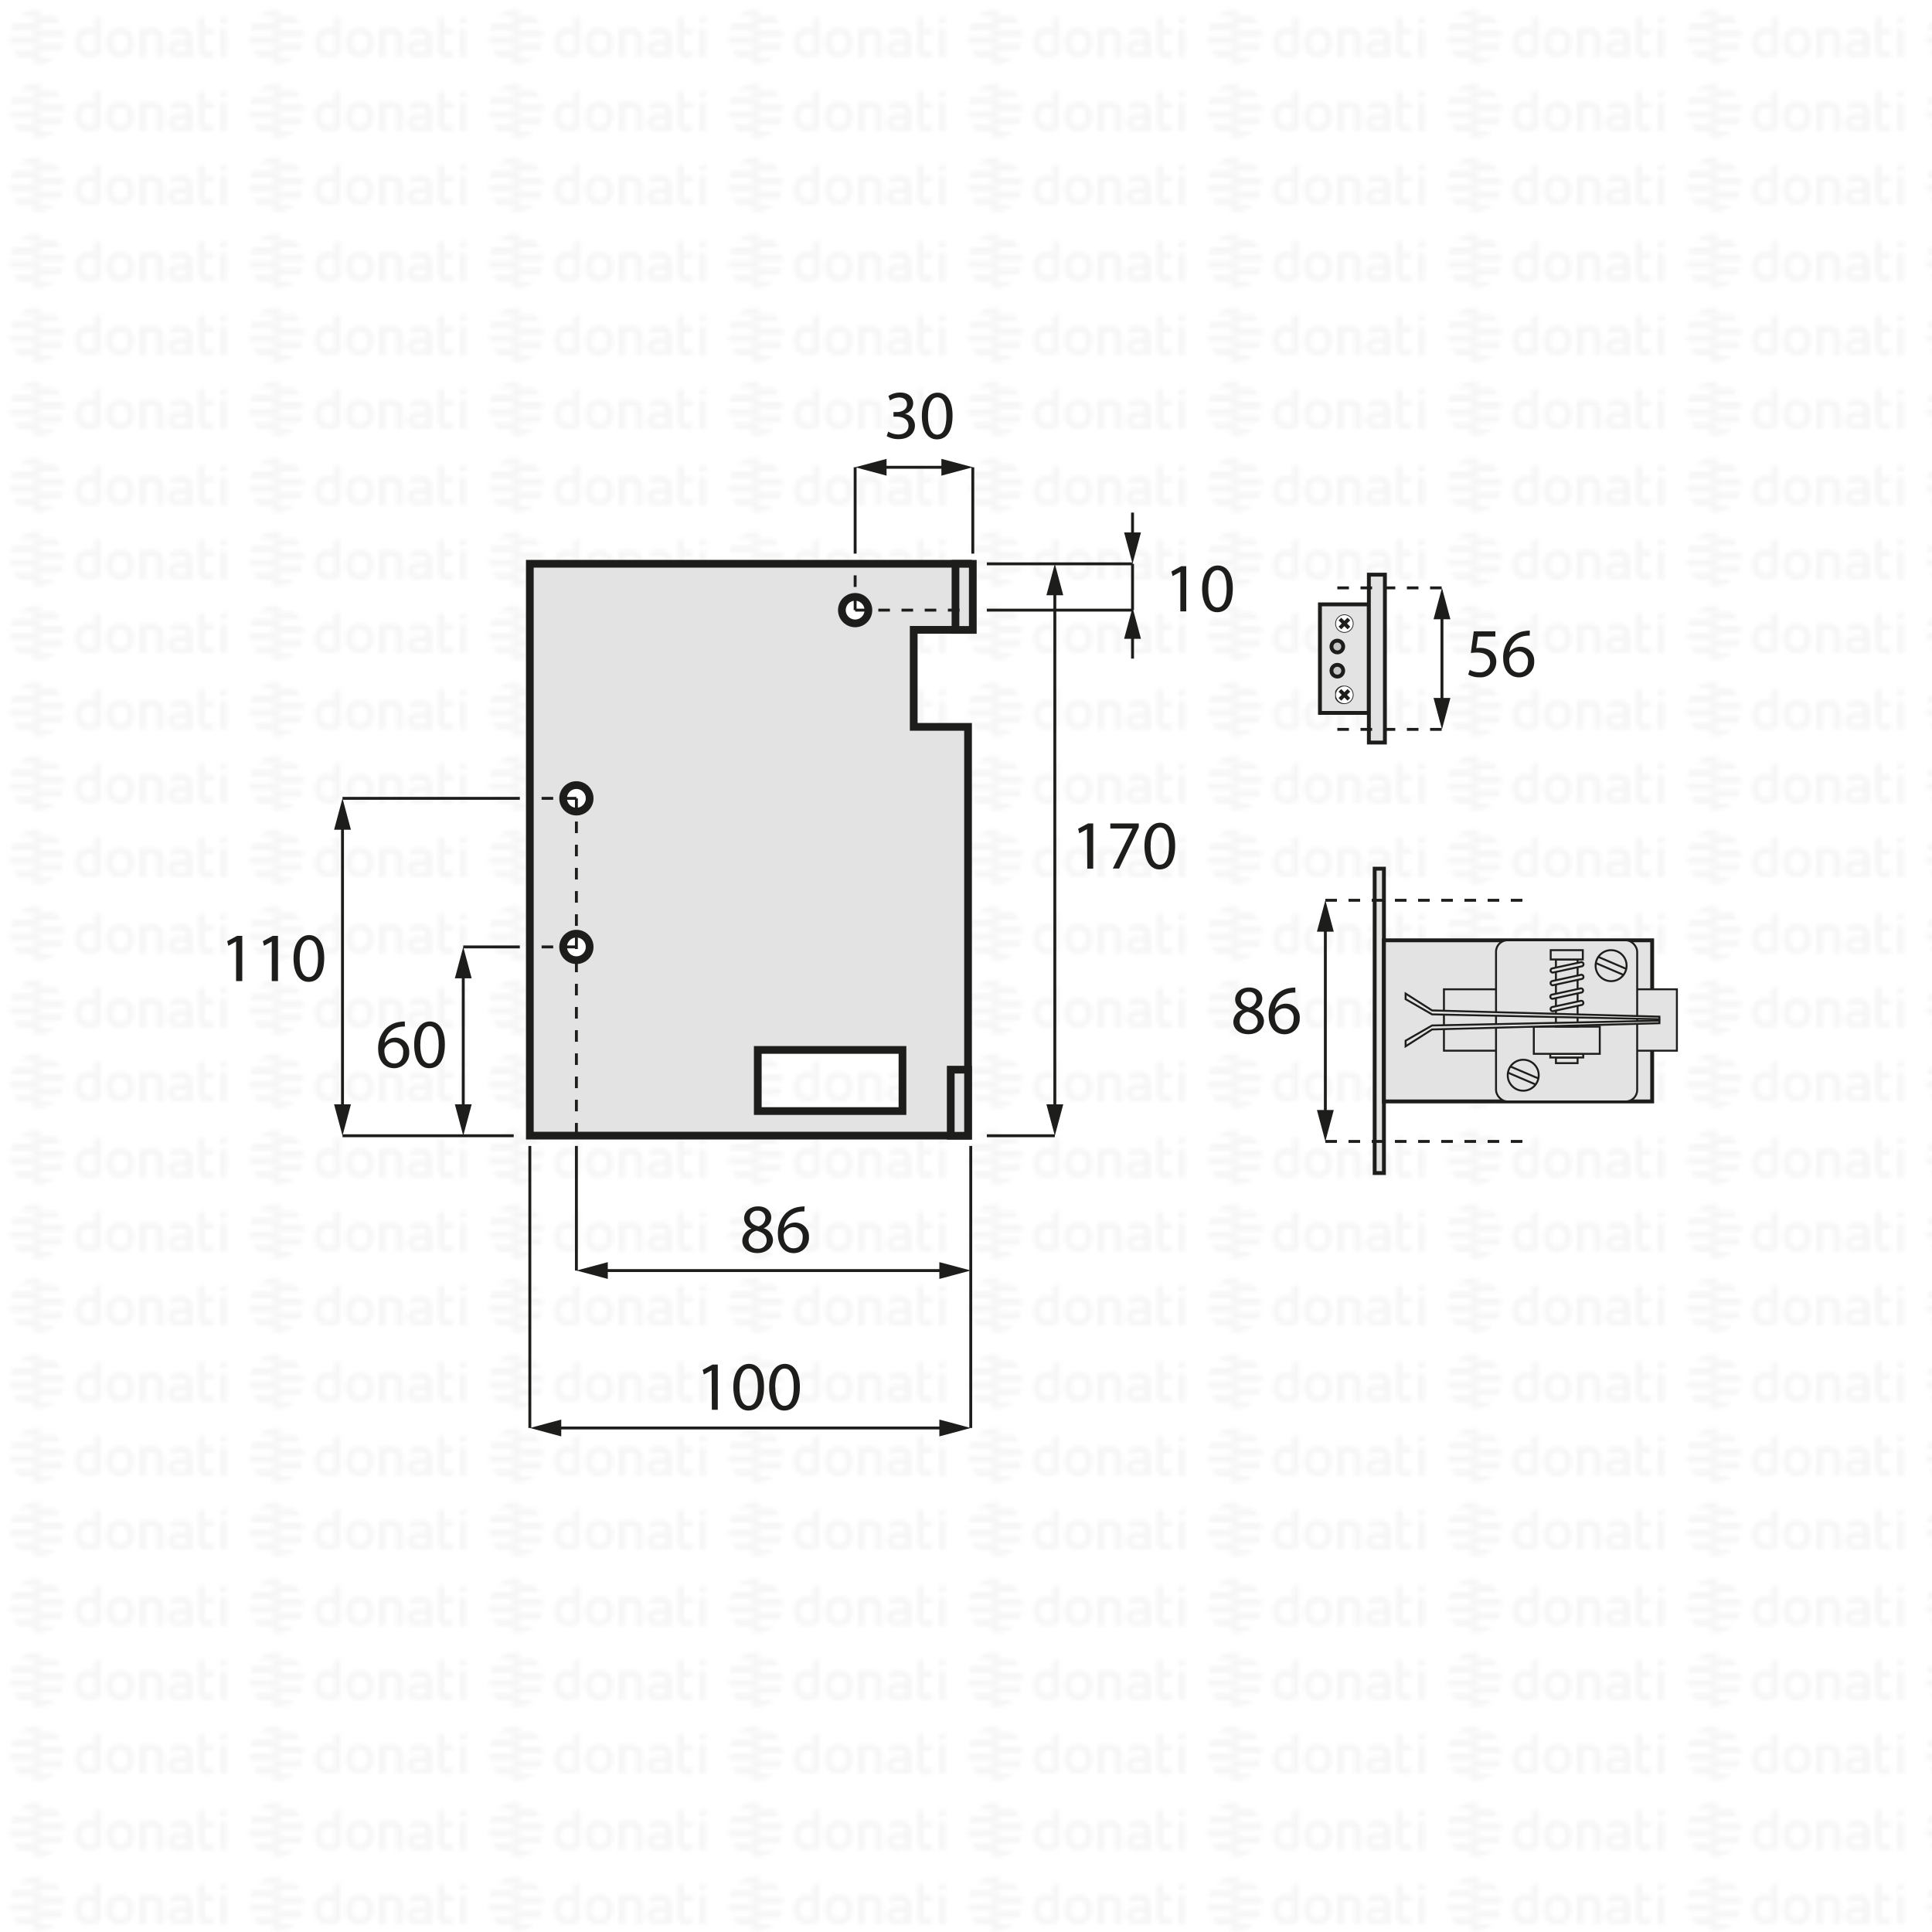 <svg xmlns="http://www.w3.org/2000/svg" xmlns:xlink="http://www.w3.org/1999/xlink" viewBox="0 0 500 500"><defs><style>.cls-1,.cls-6,.cls-8,.cls-9{fill:none;}.cls-2{fill:#f6f6f6;}.cls-3{fill:url(#DONATI_WATERMARK);}.cls-14,.cls-4,.cls-5{fill:#e3e3e3;}.cls-13,.cls-14,.cls-15,.cls-4,.cls-5,.cls-6,.cls-8,.cls-9{stroke:#1d1d1b;stroke-miterlimit:10;}.cls-5,.cls-6{stroke-width:0.5px;}.cls-7{fill:#1d1d1b;}.cls-8,.cls-9{stroke-width:0.75px;}.cls-8{stroke-dasharray:3;}.cls-10{clip-path:url(#clip-path);}.cls-11,.cls-15{fill:#fff;}.cls-12{clip-path:url(#clip-path-3);}.cls-13{fill:#c6c6c6;}.cls-14,.cls-15{stroke-width:2px;}</style><pattern id="DONATI_WATERMARK" data-name="DONATI WATERMARK" width="61.14" height="57.34" patternUnits="userSpaceOnUse" viewBox="0 0 61.14 57.34"><rect class="cls-1" width="61.14" height="57.34"/><polygon class="cls-2" points="8.55 51.31 8.55 51.31 9.43 51.31 10.57 51.31 10.57 51.31 9.43 51.31 8.55 51.31 8.55 51.31"/><polygon class="cls-2" points="8.55 53.08 8.55 53.08 9.23 53.08 10.57 53.08 10.57 53.08 9.23 53.08 8.55 53.08 8.55 53.08"/><polygon class="cls-2" points="10.57 44.26 10.57 44.26 9.69 44.26 8.55 44.26 8.55 44.26 9.69 44.26 10.57 44.26 10.57 44.26"/><path class="cls-2" d="M57,44.21V42.86l1.69-.33v1.68Zm1.69,1.41V53h-1.7V45.62ZM53,47.12v3.43a1.2,1.2,0,0,0,.14.76.82.82,0,0,0,.69.22,5.65,5.65,0,0,0,1.22-.2l.22,0v1.6a7.58,7.58,0,0,1-1.57.23c-1.56,0-2.38-.9-2.38-2.59V42.86L53,42.53v3.08h2.28v1.51ZM49.82,53H48.19v-.27l-.24.06a8.27,8.27,0,0,1-1.86.3c-1.61,0-2.6-.85-2.6-2.22,0-1.08.55-2.37,3.21-2.37h1.47v-.46c0-.76-.39-1.09-1.28-1.09a8.18,8.18,0,0,0-2.13.38l-.56.16v-1.6l.21-.06A8.73,8.73,0,0,1,47,45.42c1.82,0,2.86.95,2.86,2.62v2.74h0V53Zm-1.64-1.72V50h-1.6c-1.24,0-1.4.48-1.4.9s.11.8,1.1.8a6.43,6.43,0,0,0,1.39-.21l.51-.13ZM40.57,53v-4.7c0-.92-.41-1.32-1.35-1.32a5.76,5.76,0,0,0-1.49.21V53H36V45.6h1.64a8,8,0,0,1,1.65-.17c1.88,0,3,1,3,2.77V53Zm-5.88-3.77c0,2.37-1.39,3.85-3.62,3.85s-3.56-1.48-3.56-3.85,1.38-3.84,3.61-3.84,3.57,1.47,3.57,3.84Zm-1.73,0c0-1.53-.67-2.37-1.89-2.37-1.52,0-1.84,1.29-1.84,2.37s.33,2.38,1.89,2.38S33,50.34,33,49.26Zm-6.8,2.28a1.16,1.16,0,0,1-1,1.22,8,8,0,0,1-2.25.32c-2.17,0-3.47-1.42-3.47-3.79s1.24-3.84,3.4-3.84a5.54,5.54,0,0,1,1.62.29V42.86l.19,0,.61-.12.6-.11.29-.06v9Zm-1.69-.19V47.26A7,7,0,0,0,23,47c-1.23,0-1.83.75-1.83,2.27s.63,2.28,1.87,2.28a6,6,0,0,0,1.46-.2ZM10.63,47.79H8.55V46h7.84a6.92,6.92,0,0,1,.22,1.77Zm.75-3.53H8.55V42.49h5.67a7.07,7.07,0,0,1,1.45,1.77ZM9.89,49.55h6.5a7,7,0,0,1-.72,1.76H8.55V49.55Zm0,3.53h4.34a7,7,0,0,1-3.65,1.68h-.08a5.74,5.74,0,0,1-.93.07,7.79,7.79,0,0,1-1-.07h0V53.08Z"/><path class="cls-2" d="M9.88,53.08h-5a7.17,7.17,0,0,1-1.44-1.76h7.12v1.76Zm0-3.53H2.72a7.25,7.25,0,0,1-.22-1.76h8.07v1.76ZM9.22,46H2.72a6.82,6.82,0,0,1,.73-1.76h7.12V46Zm0-3.53H4.89a7.11,7.11,0,0,1,3.66-1.68h.07a7.3,7.3,0,0,1,.94-.07,7.93,7.93,0,0,1,1,.07h0v1.68Z"/><polygon class="cls-2" points="8.55 32.2 8.55 32.2 9.43 32.2 10.57 32.2 10.57 32.2 9.43 32.2 8.55 32.2 8.55 32.2"/><polygon class="cls-2" points="8.55 33.96 8.55 33.97 9.23 33.97 10.57 33.97 10.57 33.96 9.23 33.96 8.55 33.96 8.55 33.96"/><polygon class="cls-2" points="10.57 25.14 10.57 25.14 9.69 25.14 8.55 25.14 8.55 25.14 9.69 25.14 10.57 25.14 10.57 25.14"/><path class="cls-2" d="M57,25.09V23.74l1.69-.32v1.67Zm1.69,1.42v7.4h-1.7v-7.4ZM53,28v3.44a1.22,1.22,0,0,0,.14.76.85.85,0,0,0,.69.22,5.65,5.65,0,0,0,1.22-.2l.22,0v1.59A7.58,7.58,0,0,1,53.7,34c-1.56,0-2.38-.89-2.38-2.59V23.74L53,23.42v3.07h2.28V28Zm-3.19,5.91H48.19v-.27L48,33.7a8.27,8.27,0,0,1-1.86.3c-1.61,0-2.6-.84-2.6-2.21,0-1.08.55-2.37,3.21-2.37h1.47V29c0-.76-.39-1.1-1.28-1.1a8.63,8.63,0,0,0-2.13.38l-.56.17v-1.6l.21-.06A8.79,8.79,0,0,1,47,26.3c1.82,0,2.86,1,2.86,2.63v2.73h0v2.25ZM48.18,32.2V30.84h-1.6c-1.24,0-1.4.48-1.4.9s.11.79,1.1.79a6.43,6.43,0,0,0,1.39-.21l.51-.12Zm-7.61,1.71v-4.7c0-.92-.41-1.31-1.35-1.31a5.76,5.76,0,0,0-1.49.21v5.8H36V26.49h1.64a7.39,7.39,0,0,1,1.65-.17c1.88,0,3,1,3,2.77v4.81Zm-5.88-3.76c0,2.37-1.39,3.84-3.62,3.84s-3.56-1.47-3.56-3.84,1.38-3.85,3.61-3.85,3.57,1.47,3.57,3.85Zm-1.73,0c0-1.54-.67-2.38-1.89-2.38-1.52,0-1.84,1.29-1.84,2.38s.33,2.37,1.89,2.37S33,31.23,33,30.15Zm-6.8,2.27a1.16,1.16,0,0,1-1,1.23,8.39,8.39,0,0,1-2.25.32c-2.17,0-3.47-1.42-3.47-3.8s1.24-3.83,3.4-3.83a5.47,5.47,0,0,1,1.62.28V23.74l.19,0,.61-.12.6-.12.29,0v9Zm-1.69-.19V28.15a7,7,0,0,0-1.5-.26c-1.23,0-1.83.74-1.83,2.27s.63,2.27,1.87,2.27a5.52,5.52,0,0,0,1.46-.2ZM10.63,28.67H8.55V26.91h7.84a6.79,6.79,0,0,1,.22,1.76Zm.75-3.53H8.55V23.38h5.67a7,7,0,0,1,1.45,1.76Zm-1.49,5.3h6.5a7.32,7.32,0,0,1-.72,1.76H8.55V30.44Zm0,3.53h4.34a7,7,0,0,1-3.65,1.68h-.08a7.14,7.14,0,0,1-.93.07,6.27,6.27,0,0,1-1-.08h0V34Z"/><path class="cls-2" d="M9.88,34h-5A7,7,0,0,1,3.45,32.2h7.12V34Zm0-3.52H2.72a7.4,7.4,0,0,1-.22-1.77h8.07v1.77Zm-.67-3.53H2.72a6.88,6.88,0,0,1,.73-1.77h7.12v1.77Zm0-3.53H4.89a7,7,0,0,1,3.66-1.69h.07a7.3,7.3,0,0,1,.94-.07,7.93,7.93,0,0,1,1,.08h0v1.69Z"/><polygon class="cls-2" points="8.55 13.09 8.55 13.09 9.43 13.09 10.57 13.09 10.57 13.09 9.43 13.09 8.55 13.09 8.55 13.09"/><polygon class="cls-2" points="8.55 14.85 8.55 14.85 9.23 14.85 10.57 14.85 10.57 14.85 9.23 14.85 8.55 14.85 8.55 14.85"/><polygon class="cls-2" points="10.57 6.03 10.57 6.03 9.69 6.03 8.55 6.03 8.55 6.03 9.69 6.03 10.57 6.03 10.57 6.03"/><path class="cls-2" d="M57,6V4.63l1.69-.33V6ZM58.64,7.4v7.4h-1.7V7.4ZM53,8.89v3.43a1.2,1.2,0,0,0,.14.76.83.83,0,0,0,.69.23,5.89,5.89,0,0,0,1.22-.21l.22,0v1.6a7.58,7.58,0,0,1-1.57.23c-1.56,0-2.38-.9-2.38-2.59V4.63L53,4.3V7.38h2.28V8.89ZM49.82,14.8H48.19v-.27l-.24.06a8.27,8.27,0,0,1-1.86.3c-1.61,0-2.6-.85-2.6-2.22,0-1.08.55-2.37,3.21-2.37h1.47V9.84c0-.76-.39-1.09-1.28-1.09a8.18,8.18,0,0,0-2.13.38l-.56.16V7.7l.21-.06A8.46,8.46,0,0,1,47,7.19c1.82,0,2.86,1,2.86,2.63v2.73h0V14.8Zm-1.64-1.72V11.72h-1.6c-1.24,0-1.4.48-1.4.9s.11.8,1.1.8a6.43,6.43,0,0,0,1.39-.21l.51-.13ZM40.57,14.8V10.1c0-.92-.41-1.31-1.35-1.31a5.61,5.61,0,0,0-1.49.2V14.8H36V7.37h1.64v0a7.5,7.5,0,0,1,1.65-.18c1.88,0,3,1,3,2.77V14.8ZM34.69,11c0,2.37-1.39,3.85-3.62,3.85S27.51,13.4,27.51,11s1.38-3.84,3.61-3.84S34.69,8.66,34.69,11ZM33,11c0-1.53-.67-2.37-1.89-2.37-1.52,0-1.84,1.29-1.84,2.37s.33,2.38,1.89,2.38S33,12.12,33,11Zm-6.8,2.28a1.15,1.15,0,0,1-1,1.22,8,8,0,0,1-2.25.32c-2.17,0-3.47-1.42-3.47-3.79s1.24-3.84,3.4-3.84a5.54,5.54,0,0,1,1.62.29V4.63l.19,0,.61-.12.6-.11.29-.06v9Zm-1.69-.19V9A7,7,0,0,0,23,8.77c-1.23,0-1.83.75-1.83,2.27s.63,2.28,1.87,2.28a6,6,0,0,0,1.46-.2ZM10.63,9.56H8.55V7.79h7.84a6.92,6.92,0,0,1,.22,1.77ZM11.38,6H8.55V4.26h5.67A7.07,7.07,0,0,1,15.67,6ZM9.89,11.32h6.5a7.23,7.23,0,0,1-.72,1.77H8.55V11.32Zm0,3.53h4.34a7,7,0,0,1-3.65,1.68h-.08a5.74,5.74,0,0,1-.93.06,6.28,6.28,0,0,1-1-.07h0V14.85Z"/><path class="cls-2" d="M9.88,14.85h-5a7,7,0,0,1-1.44-1.76h7.12v1.76Zm0-3.53H2.72A7.25,7.25,0,0,1,2.5,9.56h8.07v1.76ZM9.22,7.79H2.72A7,7,0,0,1,3.45,6h7.12V7.79Zm0-3.53H4.89A7.11,7.11,0,0,1,8.55,2.58h.07a7.3,7.3,0,0,1,.94-.07,7.93,7.93,0,0,1,1,.07h0V4.26Z"/></pattern><clipPath id="clip-path"><rect class="cls-1" x="345.55" y="177.46" width="4.75" height="4.75"/></clipPath><clipPath id="clip-path-3"><rect class="cls-1" x="345.55" y="158.99" width="4.75" height="4.75"/></clipPath></defs><title>DJ0963</title><g id="WATERMARK"><rect class="cls-3" width="500" height="500"/></g><g id="ILLUSTRAZIONE"><rect class="cls-4" x="355.76" y="224.81" width="2.4" height="78.77"/><polygon class="cls-4" points="427.58 285.05 363.77 285.05 358.16 285.05 358.16 243.35 427.58 243.35 427.58 285.05"/><rect class="cls-5" x="373.69" y="256.03" width="60.29" height="15.89"/><rect class="cls-5" x="387.17" y="243.35" width="36.53" height="41.7" rx="2.95"/><circle class="cls-5" cx="394.21" cy="278.27" r="4.01"/><line class="cls-6" x1="390.89" y1="276.01" x2="398.22" y2="279.14"/><line class="cls-6" x1="390.2" y1="277.58" x2="397.52" y2="280.71"/><circle class="cls-5" cx="416.95" cy="249.91" r="4.01"/><line class="cls-6" x1="413.64" y1="247.65" x2="420.96" y2="250.78"/><line class="cls-6" x1="412.94" y1="249.22" x2="420.27" y2="252.35"/><rect class="cls-5" x="402.67" y="273.68" width="5.61" height="1.46"/><rect class="cls-5" x="401.21" y="272.73" width="8.53" height="0.95"/><rect class="cls-5" x="396.95" y="265.7" width="17.07" height="7.03"/><rect class="cls-5" x="402.67" y="248.3" width="5.61" height="17.39"/><rect class="cls-5" x="401.32" y="245.9" width="8.31" height="2.41"/><path class="cls-5" d="M409.2,252.27l-7.53,1.64a.52.52,0,0,0-.36.63.53.53,0,0,0,.59.44l7.53-1.64a.5.5,0,0,0,.35-.63A.52.52,0,0,0,409.2,252.27Z"/><path class="cls-5" d="M409.13,255.79l-7.53,1.63a.52.52,0,0,0-.36.63.53.53,0,0,0,.59.44l7.53-1.64a.55.55,0,0,0-.23-1.06Z"/><path class="cls-5" d="M409.2,259l-7.53,1.63a.52.52,0,0,0-.36.63.53.53,0,0,0,.59.44l7.53-1.64a.55.55,0,0,0-.23-1.06Z"/><path class="cls-5" d="M409.2,249l-7.53,1.63a.55.55,0,0,0,.23,1.07l7.53-1.63a.55.55,0,0,0-.23-1.07Z"/><polygon class="cls-5" points="363.77 257.13 370.62 261.5 429.46 263.11 429.46 263.77 370.62 262.52 363.77 258.58 363.77 257.13"/><polygon class="cls-5" points="363.77 270.79 370.62 266.42 429.46 264.81 429.46 264.15 370.62 265.39 363.77 269.33 363.77 270.79"/><path class="cls-7" d="M319.19,264.5a3.33,3.33,0,0,1,2.32-3.13l0-.06a2.89,2.89,0,0,1-1.85-2.63c0-1.85,1.56-3.11,3.61-3.11,2.27,0,3.41,1.42,3.41,2.88a3,3,0,0,1-1.93,2.74v.05a3.24,3.24,0,0,1,2.36,3c0,2-1.75,3.41-4,3.41C320.66,267.67,319.19,266.21,319.19,264.5Zm6.3-.07c0-1.43-1-2.11-2.58-2.56a2.54,2.54,0,0,0-2.1,2.41,2.15,2.15,0,0,0,2.34,2.23A2.12,2.12,0,0,0,325.49,264.43Zm-4.36-5.86c0,1.18.88,1.81,2.23,2.17a2.33,2.33,0,0,0,1.79-2.13,1.82,1.82,0,0,0-2-1.91A1.87,1.87,0,0,0,321.13,258.57Z"/><path class="cls-7" d="M335.24,256.88a5.74,5.74,0,0,0-1.19.07,4.76,4.76,0,0,0-4.06,4.16H330a3.51,3.51,0,0,1,2.83-1.35,3.48,3.48,0,0,1,3.53,3.78,3.92,3.92,0,0,1-3.89,4.13c-2.51,0-4.14-1.95-4.14-5a7.36,7.36,0,0,1,2-5.28,6.36,6.36,0,0,1,3.74-1.72,6.73,6.73,0,0,1,1.15-.09Zm-.45,6.75a2.38,2.38,0,0,0-2.41-2.68,2.6,2.6,0,0,0-2.27,1.44,1.34,1.34,0,0,0-.18.7c0,1.93.92,3.35,2.58,3.35C333.88,266.44,334.79,265.31,334.79,263.63Z"/><line class="cls-8" x1="343" y1="232.99" x2="396.95" y2="232.99"/><line class="cls-8" x1="343" y1="295.4" x2="396.95" y2="295.4"/><line class="cls-9" x1="343" y1="239.64" x2="343" y2="288.76"/><polygon class="cls-7" points="340.82 241.12 343 232.99 345.18 241.12 340.82 241.12"/><polygon class="cls-7" points="340.82 287.27 343 295.4 345.18 287.27 340.82 287.27"/><rect class="cls-4" x="341.6" y="156.41" width="12.66" height="28.09"/><rect class="cls-4" x="354.26" y="148.72" width="4.15" height="43.45"/><g id="Disegno_11" data-name="Disegno 11"><g class="cls-10"><g class="cls-10"><path class="cls-11" d="M349.54,181.44a2.28,2.28,0,1,1,0-3.22,2.29,2.29,0,0,1,0,3.22"/><path class="cls-7" d="M349.54,181.44l-.07-.07a2.19,2.19,0,0,1-1.54.65,2.23,2.23,0,0,1-1.55-.65,2.14,2.14,0,0,1-.64-1.54,2.18,2.18,0,0,1,.64-1.55,2.22,2.22,0,0,1,1.55-.64,2.19,2.19,0,0,1,2.18,2.19,2.14,2.14,0,0,1-.64,1.54l.07.07.07.07a2.39,2.39,0,0,0,0-3.36,2.41,2.41,0,0,0-1.68-.7,2.38,2.38,0,1,0,0,4.75,2.4,2.4,0,0,0,1.68-.69Z"/><polygon class="cls-7" points="346.42 179.01 347.24 179.83 346.42 180.64 347.11 181.33 347.92 180.51 348.74 181.33 349.43 180.65 348.61 179.83 349.43 179.01 348.74 178.32 347.92 179.14 347.11 178.33 346.42 179.01"/></g></g></g><g id="Disegno_11-2" data-name="Disegno 11"><g class="cls-12"><g class="cls-12"><path class="cls-11" d="M349.54,163a2.28,2.28,0,1,1,0-3.22,2.29,2.29,0,0,1,0,3.22"/><path class="cls-7" d="M349.54,163l-.07-.07a2.14,2.14,0,0,1-1.54.64,2.18,2.18,0,0,1-1.55-.64,2.14,2.14,0,0,1-.64-1.54,2.19,2.19,0,0,1,2.19-2.19,2.14,2.14,0,0,1,1.54.64,2.18,2.18,0,0,1,.64,1.55,2.14,2.14,0,0,1-.64,1.54l.07.07.07.07a2.4,2.4,0,0,0,.69-1.68,2.37,2.37,0,0,0-.69-1.68,2.41,2.41,0,0,0-1.68-.7,2.39,2.39,0,0,0-2.38,2.38,2.41,2.41,0,0,0,.7,1.68,2.37,2.37,0,0,0,1.68.69,2.4,2.4,0,0,0,1.68-.69Z"/><polygon class="cls-7" points="346.42 160.55 347.24 161.37 346.42 162.18 347.11 162.87 347.92 162.05 348.74 162.87 349.43 162.19 348.61 161.37 349.43 160.55 348.74 159.86 347.92 160.68 347.11 159.87 346.42 160.55"/></g></g></g><circle class="cls-13" cx="346.1" cy="167.32" r="1.52"/><circle class="cls-13" cx="346.1" cy="173.58" r="1.52"/><line class="cls-8" x1="346.1" y1="152.14" x2="374.5" y2="152.14"/><line class="cls-8" x1="346.1" y1="188.76" x2="374.5" y2="188.76"/><line class="cls-9" x1="373.18" y1="158.78" x2="373.18" y2="182.12"/><polygon class="cls-7" points="371 160.27 373.18 152.14 375.36 160.27 371 160.27"/><polygon class="cls-7" points="371 180.63 373.18 188.76 375.36 180.63 371 180.63"/><path class="cls-7" d="M387,164.73H382.5l-.45,3a7.19,7.19,0,0,1,1-.07,5,5,0,0,1,2.52.63,3.34,3.34,0,0,1,1.67,3,4.06,4.06,0,0,1-4.36,4,5.73,5.73,0,0,1-2.91-.72l.39-1.21a5.24,5.24,0,0,0,2.51.65,2.58,2.58,0,0,0,2.77-2.54c0-1.51-1-2.59-3.37-2.59a13,13,0,0,0-1.62.12l.76-5.61H387Z"/><path class="cls-7" d="M395.89,164.51a5.64,5.64,0,0,0-1.18.07,4.76,4.76,0,0,0-4.07,4.16h.05a3.57,3.57,0,0,1,6.36,2.43,3.92,3.92,0,0,1-3.89,4.13c-2.5,0-4.14-2-4.14-5a7.34,7.34,0,0,1,2-5.28,6.38,6.38,0,0,1,3.74-1.72,6.73,6.73,0,0,1,1.15-.09Zm-.45,6.75a2.38,2.38,0,0,0-2.41-2.68,2.64,2.64,0,0,0-2.27,1.44,1.45,1.45,0,0,0-.18.7c0,1.93.92,3.35,2.58,3.35C394.53,174.07,395.44,172.94,395.44,171.26Z"/><path class="cls-14" d="M236.47,188.11V163h14.06v-17.1H137.12v148H250.53V188.11Zm-2.91,99.43H196.11V271.72h37.45Z"/><rect class="cls-14" x="247.28" y="145.92" width="4.48" height="17.1"/><rect class="cls-14" x="246.05" y="276.83" width="4.48" height="17.1"/><circle class="cls-15" cx="149.17" cy="206.61" r="3.43"/><circle class="cls-15" cx="149.17" cy="245.06" r="3.43"/><circle class="cls-15" cx="221.31" cy="157.9" r="3.43"/><line class="cls-9" x1="255.39" y1="293.93" x2="272.99" y2="293.93"/><line class="cls-9" x1="255.39" y1="145.92" x2="293.1" y2="145.92"/><line class="cls-9" x1="272.99" y1="287.29" x2="272.99" y2="152.57"/><polygon class="cls-7" points="275.17 285.8 272.99 293.93 270.81 285.8 275.17 285.8"/><polygon class="cls-7" points="275.17 154.05 272.99 145.92 270.81 154.05 275.17 154.05"/><path class="cls-7" d="M281.32,214.59h0l-2,1.09-.3-1.2,2.55-1.37h1.35v11.7h-1.53Z"/><path class="cls-7" d="M294.71,213.11v1l-5.09,10.66H288l5.08-10.35v0h-5.73v-1.31Z"/><path class="cls-7" d="M304.13,218.83c0,4-1.48,6.18-4.07,6.18-2.29,0-3.84-2.14-3.87-6s1.69-6.09,4.07-6.09S304.13,215.11,304.13,218.83Zm-6.36.19c0,3,.94,4.77,2.38,4.77,1.62,0,2.39-1.89,2.39-4.88s-.73-4.77-2.37-4.77C298.78,214.14,297.77,215.83,297.77,219Z"/><path class="cls-7" d="M229.88,111.7a5.3,5.3,0,0,0,2.6.74c2,0,2.66-1.3,2.64-2.27,0-1.64-1.49-2.34-3-2.34h-.88v-1.19h.88c1.15,0,2.61-.6,2.61-2,0-.94-.59-1.77-2.05-1.77a4.27,4.27,0,0,0-2.34.78l-.42-1.16a5.56,5.56,0,0,1,3.06-.9c2.31,0,3.35,1.37,3.35,2.8a2.9,2.9,0,0,1-2.16,2.75v0a3,3,0,0,1,2.61,3c0,1.88-1.46,3.51-4.26,3.51a6,6,0,0,1-3.05-.79Z"/><path class="cls-7" d="M246.52,107.54c0,4-1.48,6.17-4.07,6.17-2.29,0-3.84-2.14-3.87-6s1.69-6.09,4.07-6.09S246.52,103.81,246.52,107.54Zm-6.36.18c0,3,.94,4.77,2.38,4.77,1.62,0,2.39-1.89,2.39-4.88s-.73-4.77-2.37-4.77C241.17,102.84,240.16,104.53,240.16,107.72Z"/><path class="cls-7" d="M305.47,148h0l-2,1.1-.3-1.2,2.55-1.37H307v11.7h-1.53Z"/><path class="cls-7" d="M319.05,152.26c0,4-1.48,6.18-4.07,6.18-2.29,0-3.84-2.14-3.87-6s1.69-6.09,4.06-6.09S319.05,148.54,319.05,152.26Zm-6.36.18c0,3.05.94,4.77,2.38,4.77,1.62,0,2.39-1.89,2.39-4.87s-.74-4.78-2.38-4.78C313.7,147.56,312.69,149.26,312.69,152.44Z"/><path class="cls-7" d="M192.11,321.14a3.34,3.34,0,0,1,2.33-3.13l0-.06a2.9,2.9,0,0,1-1.86-2.63c0-1.85,1.57-3.11,3.62-3.11,2.27,0,3.4,1.42,3.4,2.88a3,3,0,0,1-1.92,2.74v.05a3.24,3.24,0,0,1,2.36,3c0,2-1.75,3.41-4,3.41C193.59,324.31,192.11,322.85,192.11,321.14Zm6.3-.07c0-1.43-1-2.11-2.57-2.56a2.55,2.55,0,0,0-2.11,2.41,2.17,2.17,0,0,0,2.34,2.24A2.12,2.12,0,0,0,198.41,321.07Zm-4.35-5.86c0,1.18.88,1.81,2.23,2.17a2.32,2.32,0,0,0,1.78-2.13,1.82,1.82,0,0,0-2-1.91A1.86,1.86,0,0,0,194.06,315.21Z"/><path class="cls-7" d="M208.17,313.52a5.74,5.74,0,0,0-1.19.07,4.78,4.78,0,0,0-4.07,4.16H203a3.56,3.56,0,0,1,6.35,2.43,3.92,3.92,0,0,1-3.89,4.13c-2.5,0-4.14-1.95-4.14-5a7.4,7.4,0,0,1,2-5.28,6.41,6.41,0,0,1,3.75-1.72,6.66,6.66,0,0,1,1.15-.09Zm-.45,6.75a2.38,2.38,0,0,0-2.41-2.68A2.61,2.61,0,0,0,203,319a1.34,1.34,0,0,0-.18.7c0,1.93.92,3.35,2.57,3.35C206.8,323.08,207.72,322,207.72,320.27Z"/><path class="cls-7" d="M104.79,265.67a5.77,5.77,0,0,0-1.19.07,4.75,4.75,0,0,0-4.06,4.16h0a3.57,3.57,0,0,1,6.36,2.43,3.91,3.91,0,0,1-3.89,4.12c-2.51,0-4.14-1.94-4.14-5a7.32,7.32,0,0,1,2-5.27,6.31,6.31,0,0,1,3.74-1.73,8,8,0,0,1,1.15-.09Zm-.45,6.75a2.38,2.38,0,0,0-2.41-2.69,2.62,2.62,0,0,0-2.27,1.44,1.35,1.35,0,0,0-.18.71c0,1.92.92,3.35,2.58,3.35C103.43,275.23,104.34,274.09,104.34,272.42Z"/><path class="cls-7" d="M115.13,270.27c0,4-1.48,6.18-4.07,6.18-2.29,0-3.84-2.14-3.87-6s1.69-6.09,4.06-6.09S115.13,266.55,115.13,270.27Zm-6.36.18c0,3.05.94,4.78,2.38,4.78,1.62,0,2.39-1.9,2.39-4.88s-.74-4.77-2.38-4.77C109.78,265.58,108.77,267.27,108.77,270.45Z"/><path class="cls-7" d="M61.1,243.67h0l-2,1.1-.3-1.2,2.55-1.37h1.35v11.7H61.1Z"/><path class="cls-7" d="M70.33,243.67h0l-2,1.1-.3-1.2,2.56-1.37h1.35v11.7H70.33Z"/><path class="cls-7" d="M83.91,247.92c0,4-1.48,6.18-4.07,6.18-2.29,0-3.84-2.14-3.87-6S77.66,242,80,242,83.91,244.2,83.91,247.92Zm-6.36.18c0,3.05.94,4.77,2.38,4.77,1.62,0,2.39-1.89,2.39-4.87s-.73-4.78-2.37-4.78C78.56,243.22,77.55,244.92,77.55,248.1Z"/><path class="cls-7" d="M184.16,354.63h0l-2,1.1-.31-1.21,2.56-1.37h1.35v11.71h-1.53Z"/><path class="cls-7" d="M197.73,358.88c0,4-1.48,6.17-4.07,6.17-2.29,0-3.83-2.14-3.87-6s1.69-6.08,4.07-6.08S197.73,355.15,197.73,358.88Zm-6.36.18c0,3,.94,4.77,2.38,4.77,1.62,0,2.4-1.89,2.4-4.88s-.74-4.77-2.38-4.77C192.38,354.18,191.37,355.87,191.37,359.06Z"/><path class="cls-7" d="M207,358.88c0,4-1.47,6.17-4.06,6.17-2.29,0-3.84-2.14-3.88-6s1.7-6.08,4.07-6.08S207,355.15,207,358.88Zm-6.35.18c0,3,.93,4.77,2.37,4.77,1.62,0,2.4-1.89,2.4-4.88s-.74-4.77-2.38-4.77C201.62,354.18,200.61,355.87,200.61,359.06Z"/><line class="cls-8" x1="149.17" y1="206.61" x2="149.17" y2="293.93"/><line class="cls-9" x1="149.17" y1="296.57" x2="149.17" y2="328.82"/><line class="cls-9" x1="251.23" y1="296.57" x2="251.23" y2="369.56"/><line class="cls-9" x1="155.81" y1="328.82" x2="244.59" y2="328.82"/><polygon class="cls-7" points="157.3 330.99 149.17 328.81 157.3 326.64 157.3 330.99"/><polygon class="cls-7" points="243.1 330.99 251.24 328.81 243.1 326.64 243.1 330.99"/><line class="cls-9" x1="137.12" y1="296.57" x2="137.12" y2="369.56"/><line class="cls-9" x1="143.77" y1="369.56" x2="244.59" y2="369.56"/><polygon class="cls-7" points="145.25 371.74 137.12 369.56 145.25 367.38 145.25 371.74"/><polygon class="cls-7" points="243.1 371.74 251.24 369.56 243.1 367.38 243.1 371.74"/><line class="cls-8" x1="149.17" y1="245.06" x2="137.12" y2="245.06"/><line class="cls-8" x1="149.17" y1="206.61" x2="137.12" y2="206.61"/><line class="cls-9" x1="132.95" y1="293.93" x2="88.64" y2="293.93"/><line class="cls-9" x1="134.53" y1="245.06" x2="119.89" y2="245.06"/><line class="cls-9" x1="119.89" y1="287.29" x2="119.89" y2="251.7"/><polygon class="cls-7" points="122.07 285.8 119.89 293.93 117.72 285.8 122.07 285.8"/><polygon class="cls-7" points="122.07 253.19 119.89 245.06 117.72 253.19 122.07 253.19"/><line class="cls-9" x1="134.53" y1="206.61" x2="88.64" y2="206.61"/><line class="cls-9" x1="88.64" y1="213.25" x2="88.64" y2="287.29"/><polygon class="cls-7" points="86.46 214.74 88.64 206.61 90.82 214.74 86.46 214.74"/><polygon class="cls-7" points="86.46 285.8 88.64 293.93 90.82 285.8 86.46 285.8"/><line class="cls-8" x1="221.31" y1="157.9" x2="221.31" y2="145.92"/><line class="cls-9" x1="251.76" y1="143.28" x2="251.76" y2="120.93"/><line class="cls-9" x1="221.31" y1="143.28" x2="221.31" y2="120.93"/><line class="cls-9" x1="245.12" y1="120.93" x2="227.96" y2="120.93"/><polygon class="cls-7" points="243.63 118.75 251.76 120.92 243.63 123.1 243.63 118.75"/><polygon class="cls-7" points="229.44 118.75 221.31 120.92 229.44 123.1 229.44 118.75"/><line class="cls-9" x1="255.39" y1="157.9" x2="293.1" y2="157.9"/><line class="cls-8" x1="221.31" y1="157.9" x2="252.36" y2="157.9"/><line class="cls-9" x1="293.1" y1="157.9" x2="293.1" y2="145.92"/><line class="cls-9" x1="293.1" y1="139.28" x2="293.1" y2="132.66"/><polygon class="cls-7" points="295.28 137.79 293.1 145.92 290.92 137.79 295.28 137.79"/><line class="cls-9" x1="293.1" y1="163.83" x2="293.1" y2="170.45"/><polygon class="cls-7" points="290.92 165.32 293.1 157.19 295.28 165.32 290.92 165.32"/></g><g id="CORNICE"><rect class="cls-1" width="500" height="500"/></g></svg>